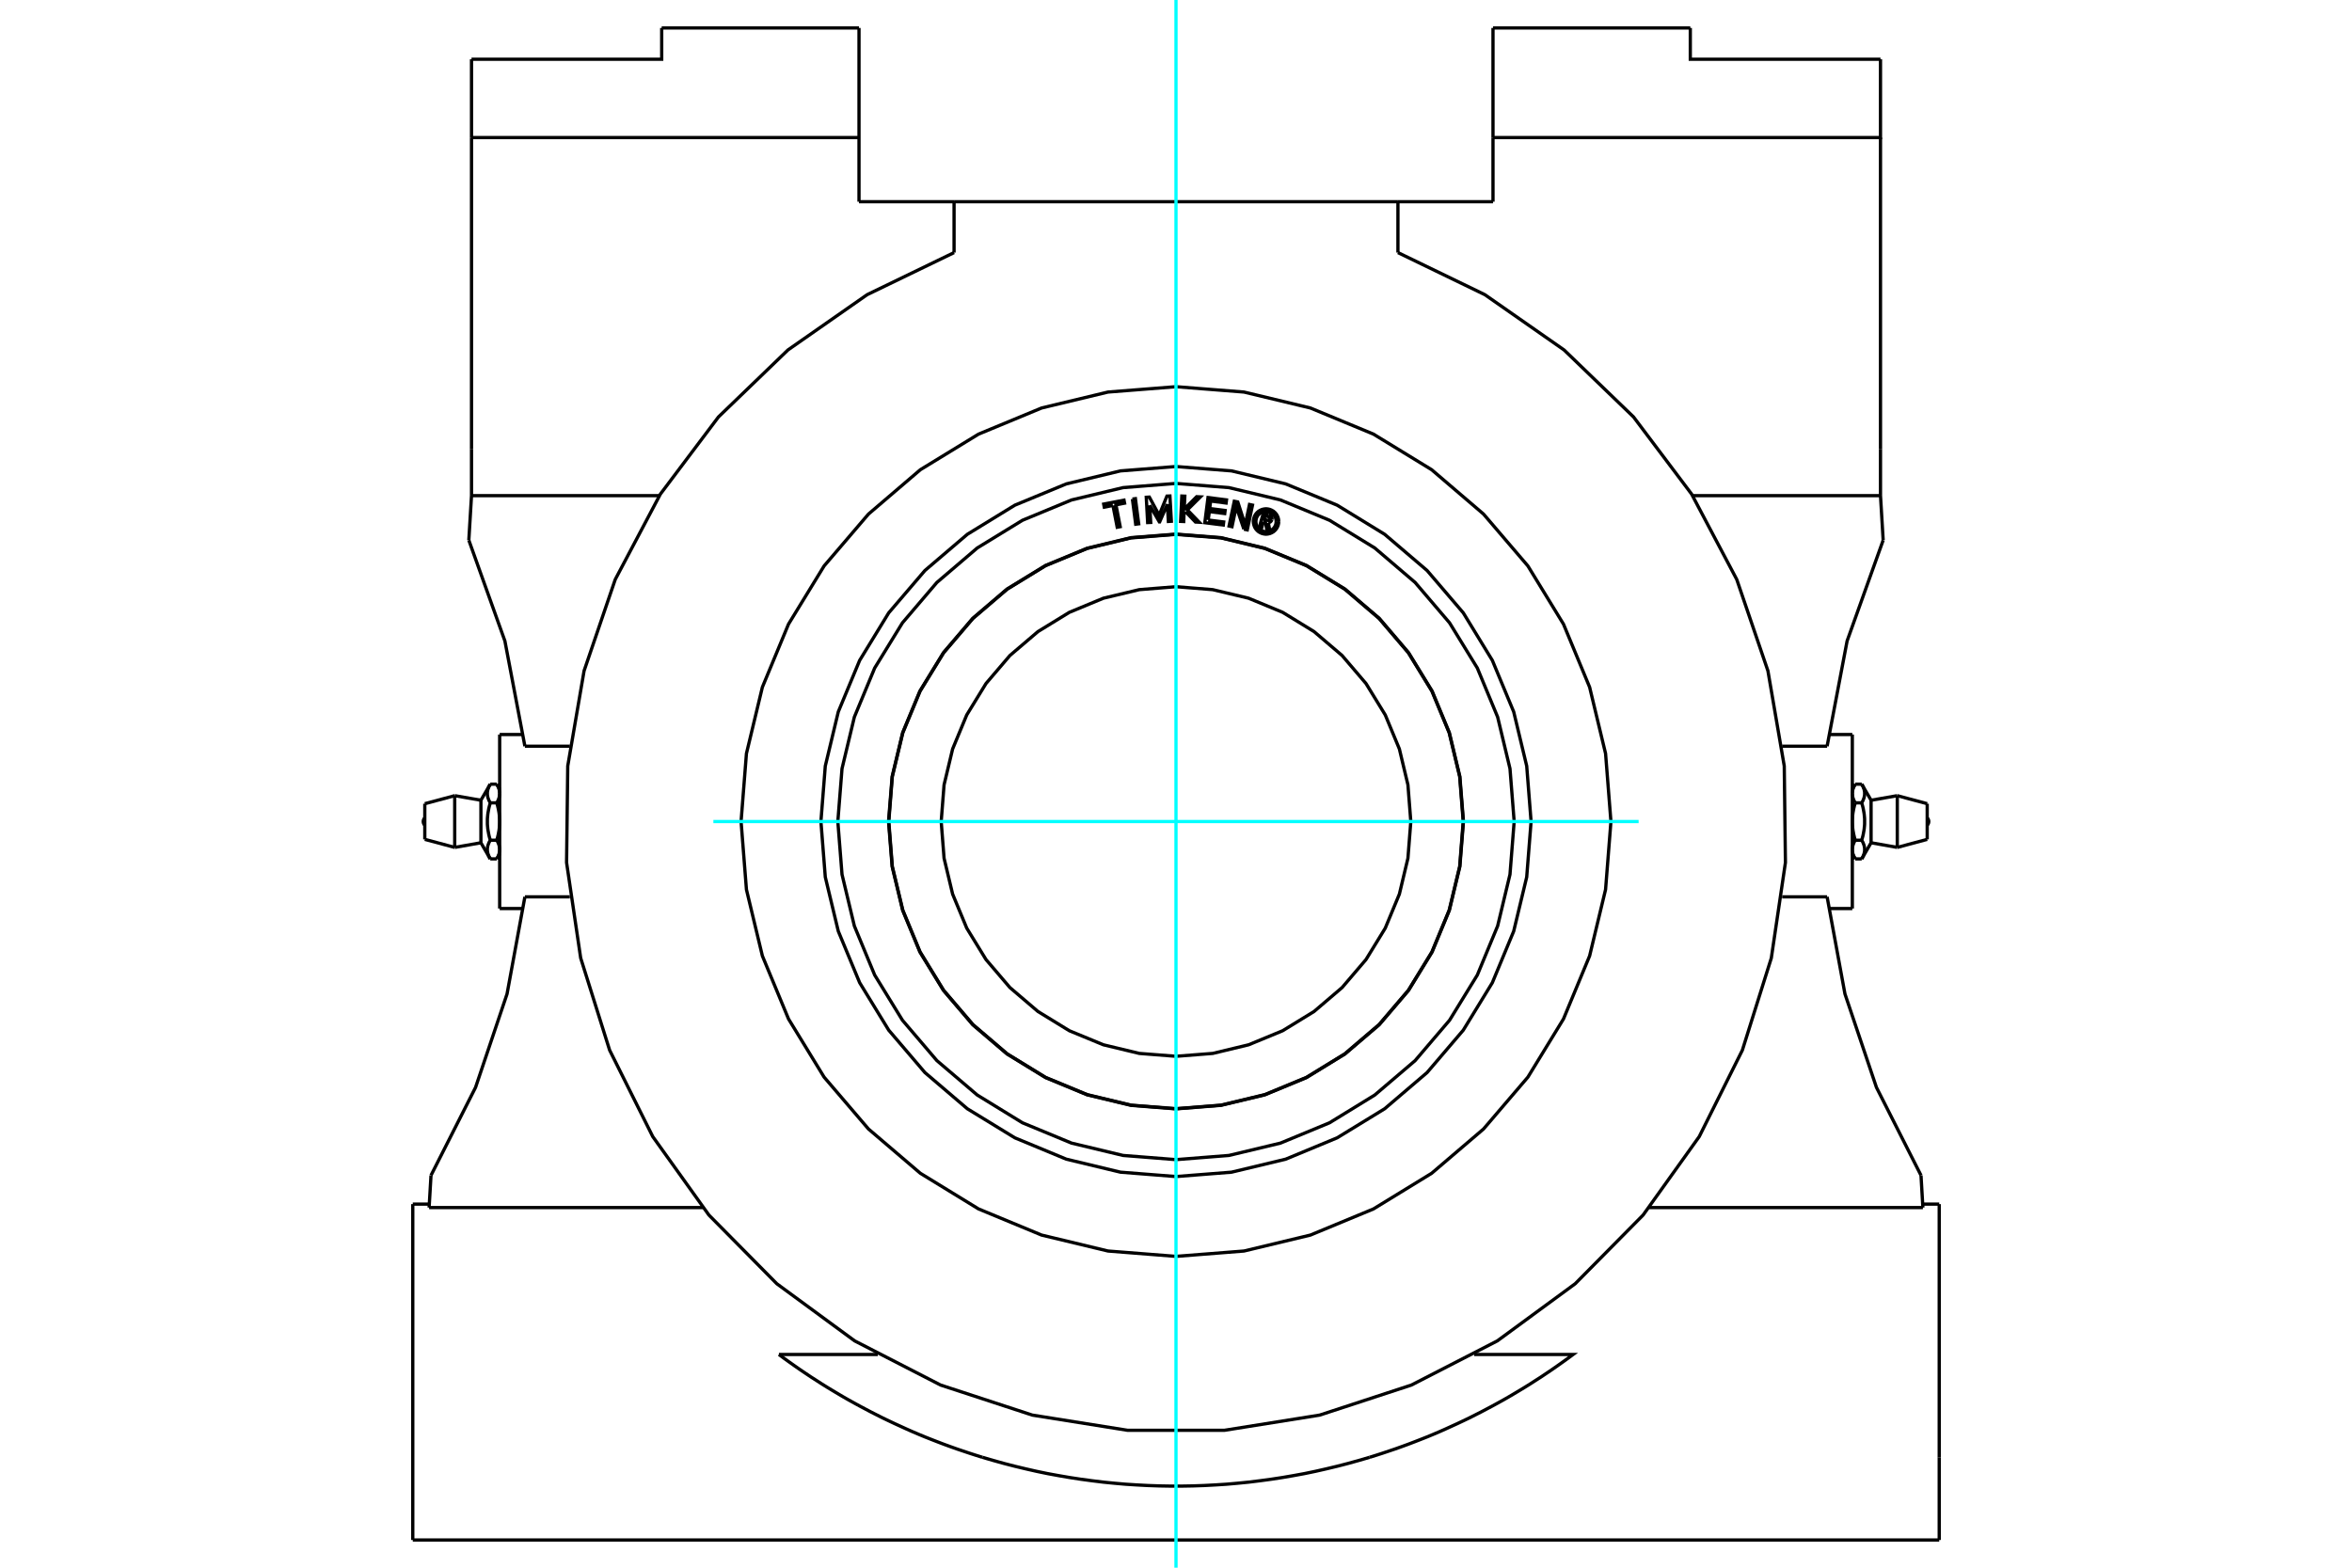 <?xml version="1.0" standalone="no"?>
<!DOCTYPE svg PUBLIC "-//W3C//DTD SVG 1.1//EN"
	"http://www.w3.org/Graphics/SVG/1.1/DTD/svg11.dtd">
<svg xmlns="http://www.w3.org/2000/svg" height="100%" width="100%" viewBox="0 0 36000 24000">
	<rect x="-1800" y="-1200" width="39600" height="26400" style="fill:#FFF"/>
	<g style="fill:none; fill-rule:evenodd" transform="matrix(1 0 0 1 0 0)">
		<g style="fill:none; stroke:#000; stroke-width:50; shape-rendering:geometricPrecision">
			<line x1="7648" y1="13909" x2="7648" y2="11245"/>
			<line x1="28352" y1="11245" x2="28352" y2="13909"/>
			<polyline points="23435,12577 23368,11727 23169,10897 22842,10110 22397,9382 21843,8734 21194,8180 20467,7734 19679,7408 18850,7209 18000,7142 17150,7209 16321,7408 15533,7734 14806,8180 14157,8734 13603,9382 13158,10110 12831,10897 12632,11727 12565,12577 12632,13427 12831,14256 13158,15044 13603,15771 14157,16420 14806,16974 15533,17419 16321,17746 17150,17945 18000,18012 18850,17945 19679,17746 20467,17419 21194,16974 21843,16420 22397,15771 22842,15044 23169,14256 23368,13427 23435,12577"/>
			<polyline points="24657,12577 24575,11536 24331,10520 23931,9555 23386,8664 22707,7870 21913,7191 21022,6646 20057,6246 19041,6002 18000,5920 16959,6002 15943,6246 14978,6646 14087,7191 13293,7870 12614,8664 12069,9555 11669,10520 11425,11536 11343,12577 11425,13618 11669,14634 12069,15599 12614,16490 13293,17284 14087,17962 14978,18508 15943,18908 16959,19152 18000,19234 19041,19152 20057,18908 21022,18508 21913,17962 22707,17284 23386,16490 23931,15599 24331,14634 24575,13618 24657,12577"/>
			<line x1="6318" y1="23576" x2="29682" y2="23576"/>
			<line x1="29682" y1="22310" x2="29682" y2="18434"/>
			<line x1="29682" y1="23576" x2="29682" y2="22310"/>
			<line x1="8722" y1="13730" x2="8034" y2="13730"/>
			<line x1="8034" y1="11424" x2="8722" y2="11424"/>
			<polyline points="14603,3867 13273,4511 12061,5357 10997,6383 10108,7564 9417,8871 8940,10270 8690,11727 8672,13205 8888,14667 9331,16077 9991,17400 10851,18602 11890,19653 13082,20528 14397,21204 15801,21664 17261,21897 18739,21897 20199,21664 21603,21204 22918,20528 24110,19653 25149,18602 26009,17400 26669,16077 27112,14667 27328,13205 27310,11727 27060,10270 26583,8871 25892,7564 25003,6383 23939,5357 22727,4511 21397,3867"/>
			<polyline points="6597,17994 7279,16647 7761,15216 8034,13730"/>
			<line x1="6568" y1="18487" x2="6597" y2="17994"/>
			<line x1="10756" y1="18487" x2="6568" y2="18487"/>
			<line x1="7176" y1="8270" x2="7217" y2="7588"/>
			<polyline points="8034,11424 7728,9813 7176,8270"/>
			<line x1="27278" y1="11424" x2="27966" y2="11424"/>
			<line x1="27966" y1="13730" x2="27278" y2="13730"/>
			<polyline points="28824,8270 28272,9813 27966,11424"/>
			<line x1="28783" y1="7588" x2="28824" y2="8270"/>
			<line x1="29432" y1="18487" x2="25244" y2="18487"/>
			<line x1="29403" y1="17994" x2="29432" y2="18487"/>
			<polyline points="27966,13730 28239,15216 28721,16647 29403,17994"/>
			<line x1="6318" y1="18434" x2="6571" y2="18434"/>
			<line x1="7217" y1="7588" x2="10093" y2="7588"/>
			<line x1="25907" y1="7588" x2="28783" y2="7588"/>
			<line x1="29429" y1="18434" x2="29682" y2="18434"/>
			<line x1="14603" y1="3088" x2="13148" y2="3088"/>
			<line x1="21397" y1="3088" x2="14603" y2="3088"/>
			<line x1="22852" y1="3088" x2="21397" y2="3088"/>
			<polyline points="13148,3088 13148,2106 13148,428"/>
			<line x1="22852" y1="2106" x2="22852" y2="3088"/>
			<line x1="22852" y1="428" x2="22852" y2="2106"/>
			<line x1="7217" y1="2106" x2="13148" y2="2106"/>
			<line x1="7217" y1="6872" x2="7217" y2="2106"/>
			<line x1="10128" y1="428" x2="13148" y2="428"/>
			<polyline points="10128,428 10128,907 7217,907"/>
			<line x1="7217" y1="2106" x2="7217" y2="907"/>
			<line x1="22852" y1="428" x2="25872" y2="428"/>
			<polyline points="28783,907 25872,907 25872,428"/>
			<polyline points="22852,2106 28783,2106 28783,907"/>
			<line x1="28783" y1="6872" x2="28783" y2="2106"/>
			<line x1="28783" y1="7588" x2="28783" y2="6872"/>
			<line x1="7217" y1="7588" x2="7217" y2="6872"/>
			<line x1="14603" y1="3088" x2="14603" y2="3867"/>
			<line x1="21397" y1="3088" x2="21397" y2="3867"/>
			<polyline points="22564,20736 24078,20736 23997,20796 23915,20855 23833,20913 23751,20970 23668,21026 23586,21081 23503,21134 23421,21187 23339,21238 23258,21287 23176,21336 23093,21385 23009,21433 22924,21480 22838,21527 22751,21573 22664,21619 22575,21664 22486,21709 22396,21752 22305,21795 22213,21837 22121,21879 22028,21920 21934,21960 21840,21999 21744,22037 21649,22074 21552,22111 21456,22146 21358,22181 21260,22214 21162,22247 21063,22279 20964,22310"/>
			<line x1="11922" y1="20736" x2="13436" y2="20736"/>
			<polyline points="15036,22310 14937,22279 14838,22247 14740,22214 14642,22181 14544,22146 14448,22111 14351,22074 14256,22037 14160,21999 14066,21960 13972,21920 13879,21879 13787,21837 13695,21795 13604,21752 13514,21709 13425,21664 13336,21619 13249,21573 13162,21527 13076,21480 12991,21433 12907,21385 12824,21336 12742,21287 12661,21238 12579,21187 12497,21134 12414,21081 12332,21026 12249,20970 12167,20913 12085,20855 12003,20796 11922,20736"/>
			<polyline points="20964,22310 20799,22358 20634,22404 20467,22447 20300,22487 20133,22525 19964,22560 19795,22591 19626,22620 19456,22646 19286,22669 19115,22690 18944,22707 18773,22722 18601,22733 18430,22742 18258,22748 18086,22751 17914,22751 17742,22748 17570,22742 17399,22733 17227,22722 17056,22707 16885,22690 16714,22669 16544,22646 16374,22620 16205,22591 16036,22560 15867,22525 15700,22487 15533,22447 15366,22404 15201,22358 15036,22310"/>
			<polyline points="6318,18434 6318,22310 6318,23576"/>
			<line x1="28496" y1="13149" x2="28396" y2="13149"/>
			<line x1="28639" y1="12251" x2="28639" y2="12902"/>
			<polyline points="28496,12005 28501,12014 28506,12023 28511,12032 28515,12041 28519,12050 28522,12058 28525,12066 28528,12074 28531,12082 28533,12090 28535,12098 28536,12106 28538,12114 28539,12121 28540,12129 28540,12137 28540,12144 28540,12152 28540,12159 28540,12167 28539,12175 28538,12182 28536,12190 28535,12198 28533,12206 28531,12214 28528,12222 28525,12230 28522,12238 28519,12246 28515,12255 28511,12264 28506,12273 28501,12282 28496,12291 28501,12310 28506,12328 28511,12346 28515,12363 28519,12380 28522,12397 28525,12413 28528,12430 28531,12446 28533,12462 28535,12477 28536,12493 28538,12508 28539,12524 28540,12539 28540,12554 28540,12569 28540,12584 28540,12600 28540,12615 28539,12630 28538,12645 28536,12661 28535,12676 28533,12692 28531,12708 28528,12724 28525,12740 28522,12757 28519,12774 28515,12791 28511,12808 28506,12826 28501,12844 28496,12863 28501,12872 28506,12881 28511,12890 28515,12899 28519,12907 28522,12916 28525,12924 28528,12932 28531,12940 28533,12948 28535,12956 28536,12964 28538,12972 28539,12979 28540,12987 28540,12994 28540,13002 28540,13010 28540,13017 28540,13025 28539,13032 28538,13040 28536,13048 28535,13056 28533,13063 28531,13071 28528,13079 28525,13088 28522,13096 28519,13104 28515,13113 28511,13122 28506,13130 28501,13140 28496,13149"/>
			<polyline points="28352,13006 28352,13002 28352,12998 28352,12994 28353,12990 28353,12986 28353,12982 28354,12978 28354,12975 28355,12971 28356,12967 28356,12963 28357,12959 28358,12955 28359,12951 28360,12947 28361,12943 28362,12939 28363,12935 28365,12931 28366,12927 28368,12923 28369,12919 28371,12915 28372,12910 28374,12906 28376,12902 28378,12898 28380,12894 28382,12889 28384,12885 28386,12881 28389,12876 28391,12872 28394,12867 28396,12863"/>
			<polyline points="28396,13149 28394,13144 28391,13140 28389,13135 28386,13131 28384,13127 28382,13122 28380,13118 28378,13114 28376,13110 28374,13105 28372,13101 28371,13097 28369,13093 28368,13089 28366,13085 28365,13081 28363,13077 28362,13073 28361,13069 28360,13065 28359,13061 28358,13057 28357,13053 28356,13049 28356,13045 28355,13041 28354,13037 28354,13033 28353,13029 28353,13025 28353,13022 28352,13018 28352,13014 28352,13010 28352,13006"/>
			<polyline points="28496,12863 28396,12863 28394,12854 28391,12845 28389,12836 28386,12827 28384,12818 28382,12810 28380,12801 28378,12793 28376,12784 28374,12776 28372,12768 28371,12759 28369,12751 28368,12743 28366,12735 28365,12727 28363,12719 28362,12711 28361,12703 28360,12695 28359,12687 28358,12679 28357,12671 28356,12663 28356,12655 28355,12647 28354,12640 28354,12632 28353,12624 28353,12616 28353,12608 28352,12600 28352,12593 28352,12585 28352,12577 28352,12569 28352,12561 28352,12553 28353,12546 28353,12538 28353,12530 28354,12522 28354,12514 28355,12506 28356,12499 28356,12491 28357,12483 28358,12475 28359,12467 28360,12459 28361,12451 28362,12443 28363,12435 28365,12427 28366,12419 28368,12411 28369,12403 28371,12394 28372,12386 28374,12378 28376,12369 28378,12361 28380,12353 28382,12344 28384,12335 28386,12327 28389,12318 28391,12309 28394,12300 28396,12291"/>
			<line x1="28496" y1="12291" x2="28396" y2="12291"/>
			<polyline points="28352,12148 28352,12144 28352,12140 28352,12136 28353,12132 28353,12128 28353,12124 28354,12121 28354,12117 28355,12113 28356,12109 28356,12105 28357,12101 28358,12097 28359,12093 28360,12089 28361,12085 28362,12081 28363,12077 28365,12073 28366,12069 28368,12065 28369,12061 28371,12057 28372,12053 28374,12048 28376,12044 28378,12040 28380,12036 28382,12031 28384,12027 28386,12023 28389,12018 28391,12014 28394,12010 28396,12005"/>
			<polyline points="28396,12291 28394,12286 28391,12282 28389,12278 28386,12273 28384,12269 28382,12264 28380,12260 28378,12256 28376,12252 28374,12247 28372,12243 28371,12239 28369,12235 28368,12231 28366,12227 28365,12223 28363,12219 28362,12215 28361,12211 28360,12207 28359,12203 28358,12199 28357,12195 28356,12191 28356,12187 28355,12183 28354,12179 28354,12175 28353,12171 28353,12168 28353,12164 28352,12160 28352,12156 28352,12152 28352,12148"/>
			<line x1="28496" y1="12005" x2="28396" y2="12005"/>
			<line x1="29040" y1="12181" x2="29040" y2="12973"/>
			<line x1="29498" y1="12304" x2="29498" y2="12850"/>
			<line x1="7504" y1="12005" x2="7604" y2="12005"/>
			<line x1="7361" y1="12902" x2="7361" y2="12251"/>
			<polyline points="7504,13149 7499,13140 7494,13130 7489,13122 7485,13113 7481,13104 7478,13096 7475,13088 7472,13079 7469,13071 7467,13063 7465,13056 7464,13048 7462,13040 7461,13032 7460,13025 7460,13017 7460,13010 7460,13002 7460,12994 7460,12987 7461,12979 7462,12972 7464,12964 7465,12956 7467,12948 7469,12940 7472,12932 7475,12924 7478,12916 7481,12907 7485,12899 7489,12890 7494,12881 7499,12872 7504,12863 7499,12844 7494,12826 7489,12808 7485,12791 7481,12774 7478,12757 7475,12740 7472,12724 7469,12708 7467,12692 7465,12676 7464,12661 7462,12645 7461,12630 7460,12615 7460,12600 7460,12584 7460,12569 7460,12554 7460,12539 7461,12524 7462,12508 7464,12493 7465,12477 7467,12462 7469,12446 7472,12430 7475,12413 7478,12397 7481,12380 7485,12363 7489,12346 7494,12328 7499,12310 7504,12291 7499,12282 7494,12273 7489,12264 7485,12255 7481,12246 7478,12238 7475,12230 7472,12222 7469,12214 7467,12206 7465,12198 7464,12190 7462,12182 7461,12175 7460,12167 7460,12159 7460,12152 7460,12144 7460,12137 7460,12129 7461,12121 7462,12114 7464,12106 7465,12098 7467,12090 7469,12082 7472,12074 7475,12066 7478,12058 7481,12050 7485,12041 7489,12032 7494,12023 7499,12014 7504,12005"/>
			<polyline points="7648,12148 7648,12152 7648,12156 7648,12160 7647,12164 7647,12168 7647,12171 7646,12175 7646,12179 7645,12183 7644,12187 7644,12191 7643,12195 7642,12199 7641,12203 7640,12207 7639,12211 7638,12215 7637,12219 7635,12223 7634,12227 7632,12231 7631,12235 7629,12239 7628,12243 7626,12247 7624,12252 7622,12256 7620,12260 7618,12264 7616,12269 7614,12273 7611,12278 7609,12282 7606,12286 7604,12291"/>
			<polyline points="7604,12005 7606,12010 7609,12014 7611,12018 7614,12023 7616,12027 7618,12031 7620,12036 7622,12040 7624,12044 7626,12048 7628,12053 7629,12057 7631,12061 7632,12065 7634,12069 7635,12073 7637,12077 7638,12081 7639,12085 7640,12089 7641,12093 7642,12097 7643,12101 7644,12105 7644,12109 7645,12113 7646,12117 7646,12121 7647,12124 7647,12128 7647,12132 7648,12136 7648,12140 7648,12144 7648,12148"/>
			<polyline points="7504,12291 7604,12291 7606,12300 7609,12309 7611,12318 7614,12327 7616,12335 7618,12344 7620,12353 7622,12361 7624,12369 7626,12378 7628,12386 7629,12394 7631,12403 7632,12411 7634,12419 7635,12427 7637,12435 7638,12443 7639,12451 7640,12459 7641,12467 7642,12475 7643,12483 7644,12491 7644,12499 7645,12506 7646,12514 7646,12522 7647,12530 7647,12538 7647,12546 7648,12553 7648,12561 7648,12569 7648,12577 7648,12585 7648,12593 7648,12600 7647,12608 7647,12616 7647,12624 7646,12632 7646,12640 7645,12647 7644,12655 7644,12663 7643,12671 7642,12679 7641,12687 7640,12695 7639,12703 7638,12711 7637,12719 7635,12727 7634,12735 7632,12743 7631,12751 7629,12759 7628,12768 7626,12776 7624,12784 7622,12793 7620,12801 7618,12810 7616,12818 7614,12827 7611,12836 7609,12845 7606,12854 7604,12863"/>
			<line x1="7504" y1="12863" x2="7604" y2="12863"/>
			<polyline points="7648,13006 7648,13010 7648,13014 7648,13018 7647,13022 7647,13025 7647,13029 7646,13033 7646,13037 7645,13041 7644,13045 7644,13049 7643,13053 7642,13057 7641,13061 7640,13065 7639,13069 7638,13073 7637,13077 7635,13081 7634,13085 7632,13089 7631,13093 7629,13097 7628,13101 7626,13105 7624,13110 7622,13114 7620,13118 7618,13122 7616,13127 7614,13131 7611,13135 7609,13140 7606,13144 7604,13149"/>
			<polyline points="7604,12863 7606,12867 7609,12872 7611,12876 7614,12881 7616,12885 7618,12889 7620,12894 7622,12898 7624,12902 7626,12906 7628,12910 7629,12915 7631,12919 7632,12923 7634,12927 7635,12931 7637,12935 7638,12939 7639,12943 7640,12947 7641,12951 7642,12955 7643,12959 7644,12963 7644,12967 7645,12971 7646,12975 7646,12978 7647,12982 7647,12986 7647,12990 7648,12994 7648,12998 7648,13002 7648,13006"/>
			<line x1="7504" y1="13149" x2="7604" y2="13149"/>
			<line x1="6960" y1="12973" x2="6960" y2="12181"/>
			<line x1="6502" y1="12850" x2="6502" y2="12304"/>
			<polyline points="22400,12577 22345,11889 22184,11217 21920,10580 21559,9991 21111,9466 20586,9018 19997,8657 19360,8393 18688,8231 18000,8177 17312,8231 16640,8393 16003,8657 15414,9018 14889,9466 14441,9991 14080,10580 13816,11217 13655,11889 13600,12577 13655,13265 13816,13936 14080,14574 14441,15163 14889,15688 15414,16136 16003,16497 16640,16761 17312,16922 18000,16976 18688,16922 19360,16761 19997,16497 20586,16136 21111,15688 21559,15163 21920,14574 22184,13936 22345,13265 22400,12577"/>
			<polyline points="21594,12577 21550,12015 21419,11466 21203,10945 20908,10464 20542,10035 20113,9669 19632,9374 19111,9158 18562,9027 18000,8982 17438,9027 16889,9158 16368,9374 15887,9669 15458,10035 15092,10464 14797,10945 14581,11466 14450,12015 14406,12577 14450,13139 14581,13688 14797,14209 15092,14690 15458,15119 15887,15485 16368,15780 16889,15995 17438,16127 18000,16171 18562,16127 19111,15995 19632,15780 20113,15485 20542,15119 20908,14690 21203,14209 21419,13688 21550,13139 21594,12577"/>
			<polyline points="22396,12577 22342,11889 22181,11218 21917,10581 21556,9993 21108,9468 20584,9020 19996,8660 19358,8396 18688,8235 18000,8181 17312,8235 16642,8396 16004,8660 15416,9020 14892,9468 14444,9993 14083,10581 13819,11218 13658,11889 13604,12577 13658,13265 13819,13935 14083,14573 14444,15161 14892,15685 15416,16133 16004,16494 16642,16758 17312,16919 18000,16973 18688,16919 19358,16758 19996,16494 20584,16133 21108,15685 21556,15161 21917,14573 22181,13935 22342,13265 22396,12577"/>
			<polyline points="19339,7986 19312,8080 19276,8070 19338,7851 19420,7875"/>
			<polyline points="19468,7955 19470,7945 19470,7935 19469,7924 19466,7914 19461,7905 19455,7896 19447,7889 19439,7883 19430,7878 19420,7875"/>
			<polyline points="19468,7955 19433,7945 19434,7941 19434,7936 19433,7932 19432,7928 19430,7924 19427,7920 19424,7917 19421,7914 19417,7912 19413,7910 19364,7896 19348,7951 19397,7965 19402,7966 19406,7966 19411,7966 19415,7965 19419,7963 19423,7961 19426,7958 19429,7954 19431,7950 19433,7946 19467,7956"/>
			<polyline points="19413,8002 19423,8000 19433,7996 19443,7991 19451,7984 19458,7976 19463,7966 19467,7956"/>
			<polyline points="19413,8002 19435,8120 19390,8107 19369,7995 19339,7986"/>
			<polyline points="18493,7961 18730,7991 18724,8038 18441,8002 18490,7617 18773,7653 18767,7701 18530,7670 18516,7785 18752,7815 18746,7862 18510,7832 18493,7961"/>
			<polyline points="17598,7735 17613,7998 17566,8000 17545,7613 17592,7610 17742,7887 17861,7595 17907,7593 17929,7980 17883,7983 17868,7720 17750,7990 17745,7990 17598,7735"/>
			<polyline points="17035,7738 16902,7764 16893,7717 17204,7657 17213,7703 17081,7729 17146,8063 17100,8072 17035,7738"/>
			<polyline points="17333,7640 17379,7634 17429,8019 17383,8025 17333,7640"/>
			<polyline points="18146,7834 18123,7857 18118,7984 18071,7982 18089,7594 18135,7596 18126,7794 18316,7604 18374,7607 18174,7806 18356,7995 18298,7992 18146,7834"/>
			<polyline points="19039,8101 18922,7757 18857,8063 18812,8053 18892,7674 18946,7685 19059,8037 19125,7723 19171,7733 19091,8112 19039,8101"/>
			<polyline points="19572,7984 19570,7953 19563,7924 19551,7895 19535,7869 19515,7846 19492,7826 19466,7811 19438,7799 19408,7792 19378,7789 19348,7792 19318,7799 19290,7811 19264,7826 19241,7846 19221,7869 19205,7895 19194,7924 19186,7953 19184,7984 19186,8014 19194,8044 19205,8072 19221,8098 19241,8121 19264,8141 19290,8156 19318,8168 19348,8175 19378,8178 19408,8175 19438,8168 19466,8156 19492,8141 19515,8121 19535,8098 19551,8072 19563,8044 19570,8014 19572,7984"/>
			<polyline points="19533,7984 19531,7959 19526,7936 19516,7913 19504,7892 19488,7874 19469,7858 19449,7845 19426,7836 19402,7830 19378,7828 19354,7830 19330,7836 19308,7845 19287,7858 19268,7874 19252,7892 19240,7913 19230,7936 19225,7959 19223,7984 19225,8008 19230,8032 19240,8054 19252,8075 19268,8093 19287,8109 19308,8122 19330,8131 19354,8137 19378,8139 19402,8137 19426,8131 19449,8122 19469,8109 19488,8093 19504,8075 19516,8054 19526,8032 19531,8008 19533,7984"/>
			<polyline points="23176,12577 23112,11767 22923,10977 22612,10227 22187,9535 21660,8917 21042,8389 20350,7965 19599,7654 18810,7465 18000,7401 17190,7465 16401,7654 15650,7965 14958,8389 14340,8917 13813,9535 13388,10227 13077,10977 12888,11767 12824,12577 12888,13387 13077,14176 13388,14927 13813,15619 14340,16237 14958,16764 15650,17189 16401,17500 17190,17689 18000,17753 18810,17689 19599,17500 20350,17189 21042,16764 21660,16237 22187,15619 22612,14927 22923,14176 23112,13387 23176,12577"/>
			<line x1="7648" y1="13909" x2="8013" y2="13909"/>
			<line x1="8013" y1="11245" x2="7648" y2="11245"/>
			<line x1="27987" y1="13909" x2="28352" y2="13909"/>
			<line x1="28352" y1="11245" x2="27987" y2="11245"/>
			<polyline points="29498,12633 29506,12624 29513,12613 29518,12602 29521,12589 29522,12577 29521,12564 29518,12552 29513,12541 29506,12530 29498,12520"/>
			<line x1="28639" y1="12251" x2="28496" y2="12005"/>
			<line x1="28496" y1="13149" x2="28639" y2="12902"/>
			<line x1="28352" y1="13072" x2="28396" y2="13149"/>
			<line x1="28396" y1="12005" x2="28352" y2="12082"/>
			<line x1="29040" y1="12181" x2="28639" y2="12251"/>
			<line x1="28639" y1="12902" x2="29040" y2="12973"/>
			<line x1="29498" y1="12304" x2="29040" y2="12181"/>
			<line x1="29040" y1="12973" x2="29498" y2="12850"/>
			<polyline points="6502,12520 6494,12530 6487,12541 6482,12552 6479,12564 6478,12577 6479,12589 6482,12602 6487,12613 6494,12624 6502,12633"/>
			<line x1="7361" y1="12902" x2="7504" y2="13149"/>
			<line x1="7504" y1="12005" x2="7361" y2="12251"/>
			<line x1="7648" y1="12082" x2="7604" y2="12005"/>
			<line x1="7604" y1="13149" x2="7648" y2="13072"/>
			<line x1="6960" y1="12973" x2="7361" y2="12902"/>
			<line x1="7361" y1="12251" x2="6960" y2="12181"/>
			<line x1="6502" y1="12850" x2="6960" y2="12973"/>
			<line x1="6960" y1="12181" x2="6502" y2="12304"/>
		</g>
		<g style="fill:none; stroke:#0FF; stroke-width:50; shape-rendering:geometricPrecision">
			<line x1="18000" y1="24000" x2="18000" y2="0"/>
			<line x1="10919" y1="12577" x2="25081" y2="12577"/>
		</g>
	</g>
</svg>
